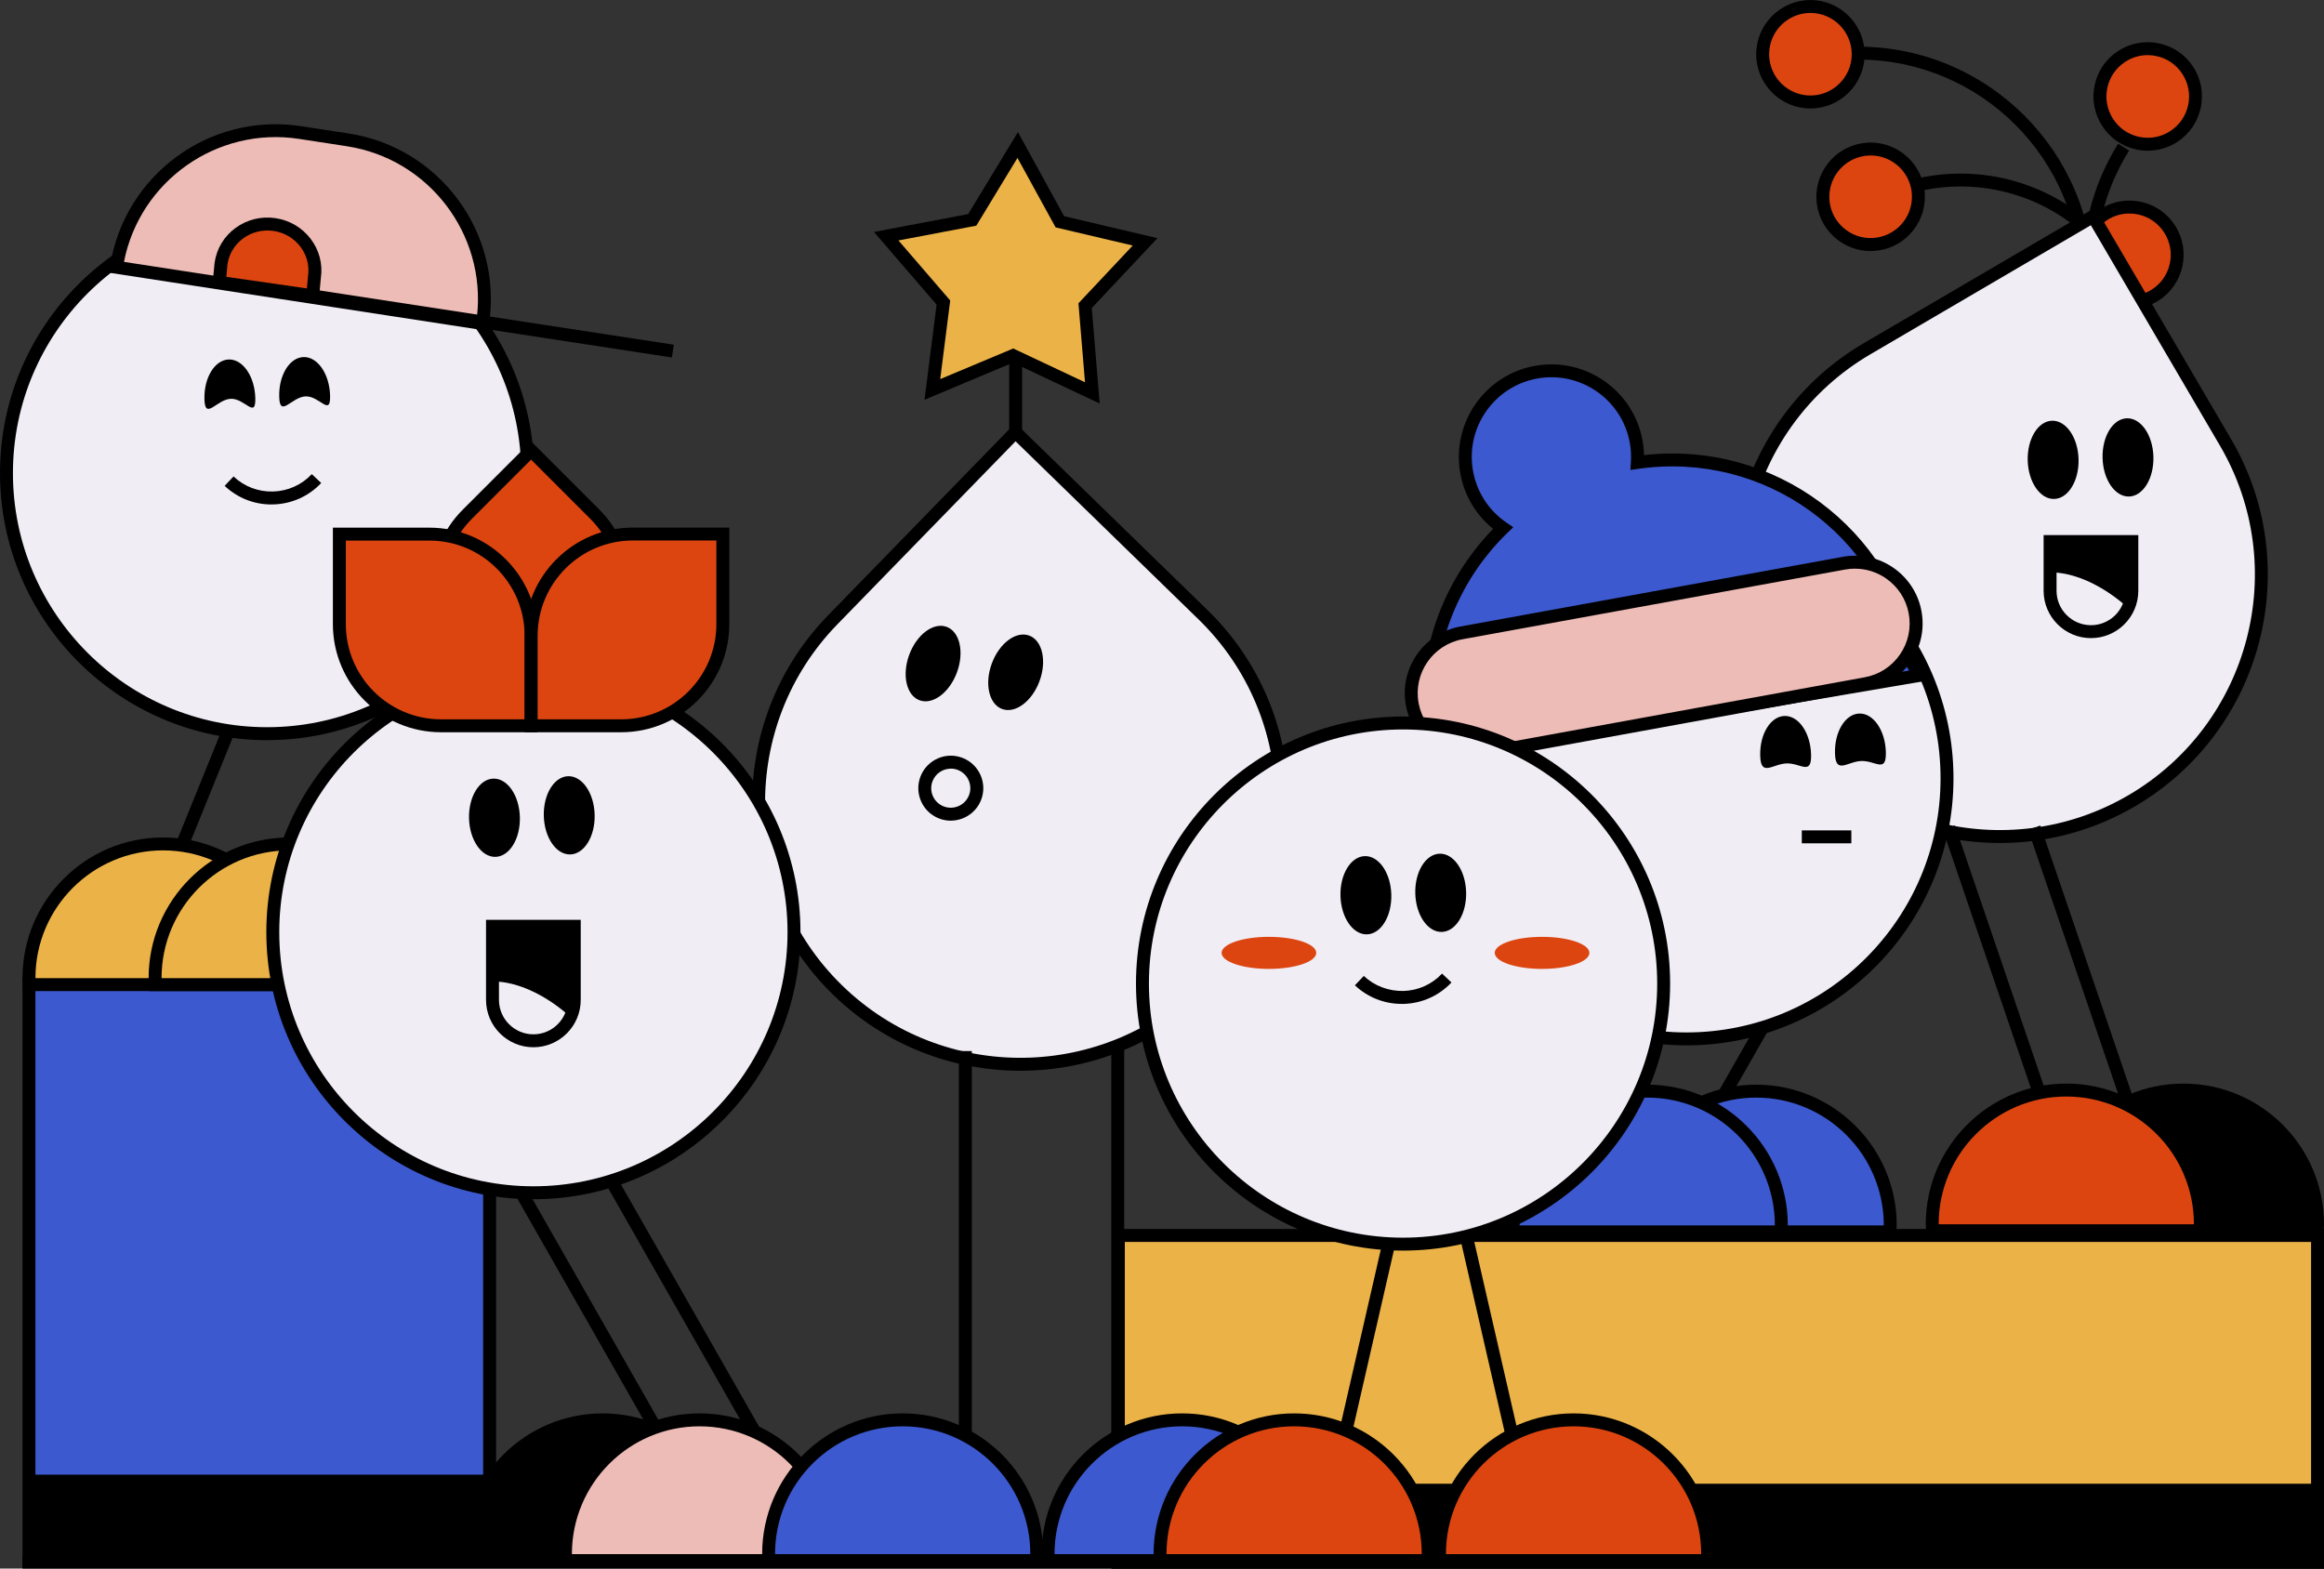 <?xml version="1.0" encoding="UTF-8"?><svg id="Calque_2" xmlns="http://www.w3.org/2000/svg" viewBox="0 0 539.17 363.95"><rect x="0" y="0" width="539.17" height="363.95" fill="#333333" stroke="none"/><defs><style>.cls-1{fill:#3c59cf;}.cls-2{fill:#EBB347;}.cls-3{fill:#dc4510;}.cls-4{fill:#F0EDF5;}.cls-5{fill:#EDBCB6;}</style></defs><g id="Calque_1-2"><g><circle class="cls-3" cx="494.03" cy="59.13" r="11.08"/><path d="M494.05,71.72c-.89,0-1.79-.09-2.68-.29-3.29-.71-6.1-2.65-7.92-5.48-1.82-2.82-2.44-6.19-1.73-9.48s2.65-6.1,5.48-7.92c2.83-1.82,6.19-2.43,9.48-1.73,3.29,.71,6.1,2.65,7.92,5.48,3.76,5.83,2.08,13.63-3.75,17.4-2.06,1.33-4.41,2.01-6.8,2.01Zm-.04-22.18c-1.82,0-3.61,.52-5.18,1.54-2.15,1.39-3.63,3.53-4.17,6.03-.54,2.5-.07,5.07,1.32,7.22,1.39,2.15,3.53,3.63,6.03,4.17,2.5,.54,5.06,.07,7.22-1.32,2.15-1.39,3.63-3.53,4.17-6.03,.54-2.5,.07-5.06-1.32-7.22-1.39-2.15-3.53-3.63-6.03-4.17-.68-.15-1.36-.22-2.04-.22Z"/></g><path d="M485.68,65.4h-3c0-28.44-23.13-51.57-51.57-51.57v-3c30.09,0,54.57,24.48,54.57,54.57Z"/><path d="M483.39,66.55c-.96-11.74,1.81-23.22,8.01-33.2l2.55,1.58c-5.86,9.43-8.47,20.27-7.57,31.37l-2.99,.24Z"/><g><circle class="cls-3" cx="420.02" cy="12.58" r="11.08"/><path d="M420.02,25.17c-6.94,0-12.58-5.65-12.58-12.58s5.65-12.58,12.58-12.58,12.58,5.65,12.58,12.58-5.65,12.58-12.58,12.58Zm0-22.17c-5.29,0-9.58,4.3-9.58,9.58s4.3,9.58,9.58,9.58,9.58-4.3,9.58-9.58-4.3-9.58-9.58-9.58Z"/></g><g><path d="M488.83,60.05c-10.51-13.69-28.09-19.74-44.8-15.39l-.75-2.9c17.87-4.64,36.69,1.82,47.93,16.47l-2.38,1.83Z"/><g><circle class="cls-3" cx="433.99" cy="45.66" r="11.08"/><path d="M433.98,58.25c-3.19,0-6.22-1.19-8.57-3.38-2.46-2.29-3.88-5.4-4-8.76-.25-6.93,5.19-12.78,12.13-13.02,6.94-.24,12.78,5.2,13.02,12.13h0c.12,3.36-1.08,6.56-3.37,9.02-2.29,2.46-5.4,3.88-8.76,4-.15,0-.31,0-.46,0Zm.01-22.17c-.11,0-.23,0-.34,0-5.28,.19-9.42,4.64-9.24,9.92,.09,2.56,1.17,4.93,3.05,6.67,1.87,1.74,4.33,2.66,6.87,2.56,5.28-.19,9.43-4.64,9.24-9.92-.18-5.17-4.45-9.24-9.58-9.24Z"/></g></g><g><circle class="cls-3" cx="498.27" cy="22.38" r="11.08"/><path d="M498.3,34.97c-.89,0-1.79-.09-2.68-.29-3.29-.71-6.1-2.65-7.92-5.48-1.82-2.82-2.44-6.19-1.73-9.48s2.65-6.1,5.48-7.92c2.83-1.82,6.19-2.43,9.48-1.73,3.29,.71,6.1,2.65,7.92,5.48,3.76,5.83,2.08,13.63-3.75,17.4-2.06,1.33-4.41,2.01-6.8,2.01Zm-.04-22.18c-1.82,0-3.61,.52-5.18,1.54-2.15,1.39-3.63,3.53-4.17,6.03-.54,2.5-.07,5.07,1.32,7.22,1.39,2.15,3.53,3.63,6.03,4.17,2.5,.54,5.06,.07,7.22-1.32,2.15-1.39,3.63-3.53,4.17-6.03,.54-2.5,.07-5.06-1.32-7.22-1.39-2.15-3.53-3.63-6.03-4.17-.68-.15-1.36-.22-2.04-.22Z"/></g><g><path class="cls-4" d="M463.89,72.58h0c33.54,0,60.77,27.23,60.77,60.77h0c0,33.54-27.23,60.77-60.77,60.77h-60.77v-60.77c0-33.54,27.23-60.77,60.77-60.77Z" transform="translate(931.58 14.02) rotate(149.65)"/><path d="M463.99,195.6c-21.4,0-42.27-11.03-53.84-30.79-17.35-29.63-7.36-67.85,22.27-85.2l53.73-31.46,31.46,53.73c17.35,29.63,7.36,67.85-22.27,85.2h0c-9.86,5.78-20.68,8.52-31.36,8.52Zm21.09-143.35l-51.14,29.95c-28.2,16.51-37.71,52.89-21.2,81.09,16.51,28.2,52.89,37.71,81.09,21.2,28.2-16.51,37.71-52.89,21.2-81.09l-29.95-51.14Z"/></g><g><g><ellipse cx="493.69" cy="106.14" rx="5.9" ry="9.08" transform="translate(-2.7 13.47) rotate(-1.56)"/><ellipse cx="476.33" cy="106.7" rx="5.9" ry="9.08" transform="translate(-2.73 13) rotate(-1.56)"/></g><g><path class="cls-4" d="M475.62,125.66h18.97v11.42c0,5.23-4.25,9.49-9.49,9.49h0c-5.23,0-9.49-4.25-9.49-9.49v-11.42h0Z"/><path d="M485.11,148.06c-6.06,0-10.99-4.93-10.99-10.99v-12.92h21.97v12.92c0,6.06-4.93,10.99-10.98,10.99Zm-7.99-20.91v9.92c0,4.4,3.58,7.99,7.99,7.99s7.98-3.58,7.98-7.99v-9.92h-15.97Z"/></g><path d="M475.62,132.8c9.64,0,18.09,8.27,18.09,8.27l.31-14.62h-17.6l-.81,6.35Z"/></g><g><rect class="cls-2" x="259.46" y="286.66" width="278.21" height="75.79"/><path d="M539.17,363.95H257.96v-78.79h281.21v78.79Zm-278.21-3h275.21v-72.79H260.96v72.79Z"/></g><g><rect x="259.32" y="345.76" width="278.35" height="16.69"/><path d="M539.17,363.95H257.82v-19.69h281.35v19.69Zm-278.35-3h275.35v-13.69H260.82v13.69Z"/></g><g><line class="cls-2" x1="53.45" y1="168.48" x2="39.88" y2="201.93"/><rect x="28.62" y="183.7" width="36.09" height="3" transform="translate(-142.5 158.86) rotate(-67.93)"/></g><g><rect class="cls-1" x="6.72" y="228.21" width="106.87" height="133.88"/><path d="M115.09,363.59H5.22V226.71H115.09v136.88Zm-106.87-3H112.09V229.71H8.22v130.88Z"/></g><g><g><path class="cls-2" d="M6.72,226.92c0-17.18,13.93-31.11,31.11-31.11,17.18,0,31.11,13.93,31.11,31.11,0,.52-.05,1.03-.08,1.54H6.8c-.02-.51-.08-1.02-.08-1.54Z"/><path d="M70.29,229.96H5.37l-.07-1.43c0-.17-.02-.34-.03-.51-.03-.36-.05-.73-.05-1.1,0-17.98,14.63-32.61,32.61-32.61s32.61,14.63,32.61,32.61c0,.38-.02,.75-.05,1.12l-.1,1.92Zm-62.07-3h59.22v-.04c0-16.33-13.28-29.61-29.61-29.61s-29.61,13.28-29.61,29.61v.04Z"/></g><g><path class="cls-2" d="M35.99,226.92c0-17.18,13.93-31.11,31.11-31.11,17.18,0,31.11,13.93,31.11,31.11,0,.52-.05,1.03-.08,1.54H36.07c-.02-.51-.08-1.02-.08-1.54Z"/><path d="M99.55,229.96H34.63l-.07-1.43c0-.17-.02-.34-.03-.51-.03-.36-.05-.73-.05-1.1,0-17.98,14.63-32.61,32.61-32.61s32.61,14.63,32.61,32.61c0,.38-.02,.75-.05,1.12l-.1,1.92Zm-62.07-3h59.22v-.04c0-16.33-13.28-29.61-29.61-29.61s-29.61,13.28-29.61,29.61v.04Z"/></g></g><g><g><circle class="cls-4" cx="61.96" cy="109.77" r="60.46"/><path d="M61.96,171.74C27.79,171.74,0,143.94,0,109.77S27.79,47.81,61.96,47.81s61.96,27.79,61.96,61.96-27.8,61.96-61.96,61.96Zm0-120.92C29.45,50.81,3,77.26,3,109.77s26.45,58.96,58.96,58.96,58.96-26.45,58.96-58.96-26.45-58.96-58.96-58.96Z"/></g><g><path class="cls-5" d="M66.72,31.39h11.2c20.62,0,37.37,16.74,37.37,37.37H29.35c0-20.62,16.74-37.37,37.37-37.37Z" transform="translate(8.45 -10.4) rotate(8.74)"/><path d="M113.21,76.78L25.3,63.27l.23-1.48c3.25-21.18,23.14-35.78,44.32-32.51l11.07,1.7c21.18,3.26,35.77,23.14,32.51,44.32l-.23,1.48ZM28.75,60.76l81.92,12.59c2.12-18.98-11.15-36.49-30.2-39.42l-11.07-1.7c-19.06-2.93-36.97,9.78-40.64,28.53Z"/></g><g><line class="cls-5" x1="156.11" y1="81.47" x2="53.33" y2="65.72"/><rect x="103.22" y="21.6" width="3" height="103.98" transform="translate(16.11 165.96) rotate(-81.29)"/></g></g><g><line class="cls-4" x1="431.8" y1="198.28" x2="382.16" y2="285.33"/><rect x="356.87" y="240.3" width="100.22" height="3" transform="translate(-4.71 475.49) rotate(-60.3)"/></g><g><path class="cls-1" d="M438.53,284.28c0-17.18-13.93-31.11-31.11-31.11s-31.11,13.93-31.11,31.11c0,.52,.05,1.03,.08,1.54h62.06c.02-.51,.08-1.02,.08-1.54Z"/><path d="M439.89,287.32h-64.92l-.1-1.92c-.03-.37-.05-.74-.05-1.12,0-17.98,14.63-32.61,32.61-32.61s32.61,14.63,32.61,32.61c0,.37-.02,.74-.05,1.1-.01,.17-.02,.34-.03,.51l-.07,1.43Zm-62.07-3h59.22v-.04c0-16.33-13.28-29.61-29.61-29.61s-29.61,13.28-29.61,29.61v.04Z"/></g><g><line class="cls-4" x1="406.98" y1="198.28" x2="357.34" y2="285.33"/><rect x="332.05" y="240.3" width="100.22" height="3" transform="translate(-17.24 453.93) rotate(-60.3)"/></g><g><path class="cls-1" d="M413.27,284.28c0-17.18-13.93-31.11-31.11-31.11s-31.11,13.93-31.11,31.11c0,.52,.05,1.03,.08,1.54h62.06c.02-.51,.08-1.02,.08-1.54Z"/><path d="M414.62,287.32h-64.92l-.1-1.9c-.03-.38-.05-.75-.05-1.14,0-17.98,14.63-32.61,32.61-32.61s32.61,14.63,32.61,32.61c0,.37-.02,.73-.05,1.09-.01,.17-.02,.35-.03,.52l-.06,1.43Zm-62.07-3h59.22v-.04c0-16.33-13.28-29.61-29.61-29.61s-29.61,13.28-29.61,29.61v.04Z"/></g><g><line class="cls-4" x1="337.86" y1="276.75" x2="355.72" y2="354.66"/><rect x="345.29" y="275.74" width="3" height="79.93" transform="translate(-61.79 85.5) rotate(-12.92)"/></g><g><line class="cls-4" x1="324.87" y1="276.75" x2="307.01" y2="354.66"/><rect x="275.97" y="314.21" width="79.93" height="3" transform="translate(-62.35 553.16) rotate(-77.09)"/></g><rect x="257.82" y="235.91" width="3" height="118.75"/><g><g><circle class="cls-4" cx="391.25" cy="180.59" r="60.46"/><path d="M391.25,242.55c-34.17,0-61.96-27.79-61.96-61.96s27.8-61.96,61.96-61.96,61.96,27.8,61.96,61.96-27.79,61.96-61.96,61.96Zm0-120.92c-32.51,0-58.96,26.45-58.96,58.96s26.45,58.96,58.96,58.96,58.96-26.45,58.96-58.96-26.45-58.96-58.96-58.96Z"/></g><g><path class="cls-1" d="M348.69,122.53c-4.28-2.9-7.43-7.45-8.43-12.94-1.98-10.85,5.22-21.26,16.07-23.24s21.26,5.22,23.24,16.07c.3,1.64,.39,3.27,.28,4.87,29.8-4.27,57.88,15.74,63.32,45.61,.17,.93,1.91,2.88,2.03,3.8l-112.14,19.1c-.21-.91-.47-1.79-.64-2.72-3.5-19.22,3.2-37.92,16.26-50.56Z"/><path d="M331.94,177.53l-.32-1.37c-.07-.29-.14-.58-.21-.87-.16-.63-.32-1.27-.44-1.92-3.36-18.45,2.4-37.25,15.44-50.66-4-3.23-6.68-7.73-7.61-12.84-2.12-11.65,5.63-22.86,17.28-24.98,11.66-2.12,22.86,5.63,24.98,17.28,.21,1.13,.32,2.28,.34,3.43,30.17-3.43,57.78,16.95,63.26,47.05,.06,.21,.51,.89,.78,1.3,.62,.95,1.16,1.76,1.27,2.57l.19,1.44-114.95,19.58Zm27.99-90c-1.1,0-2.21,.1-3.32,.3-10.02,1.83-16.69,11.47-14.86,21.49,.89,4.91,3.66,9.16,7.8,11.97l1.53,1.04-1.33,1.28c-13.2,12.78-19.11,31.18-15.82,49.22,.08,.43,.18,.85,.28,1.27l108.73-18.52c-.58-.89-1.08-1.65-1.22-2.4-5.3-29.09-32.37-48.59-61.64-44.4l-1.83,.26,.12-1.84c.1-1.51,0-3.02-.26-4.5-1.62-8.91-9.42-15.17-18.17-15.17Z"/></g><g><rect class="cls-5" x="326.68" y="138.53" width="118.6" height="28.41" rx="14.2" ry="14.2" transform="translate(793.08 233.77) rotate(169.67)"/><path d="M341.6,176.53c-7.44,0-14.06-5.32-15.44-12.89-1.55-8.52,4.12-16.71,12.63-18.27l88.73-16.17c8.51-1.56,16.71,4.11,18.27,12.63,.75,4.13-.15,8.3-2.53,11.75-2.39,3.45-5.97,5.76-10.1,6.52l-88.72,16.17c-.95,.17-1.89,.26-2.82,.26Zm88.76-44.59c-.76,0-1.54,.07-2.3,.21l-88.73,16.17c-6.89,1.26-11.48,7.89-10.22,14.78,.61,3.34,2.48,6.24,5.27,8.17,2.79,1.93,6.17,2.66,9.5,2.05h0l88.73-16.17c3.34-.61,6.24-2.48,8.17-5.27,1.93-2.79,2.66-6.17,2.05-9.5-.61-3.34-2.48-6.24-5.27-8.17-2.15-1.49-4.64-2.26-7.2-2.26Z"/></g></g><g><path class="cls-4" d="M236.74,125.44h0c33.54,0,60.77,27.23,60.77,60.77h0c0,33.54-27.23,60.77-60.77,60.77h-60.77v-60.77c0-33.54,27.23-60.77,60.77-60.77Z" transform="translate(535.29 146.46) rotate(134.23)"/><path d="M236.73,248.44c-15.67,0-31.34-5.86-43.43-17.62-24.6-23.95-25.13-63.45-1.18-88.05l43.43-44.62,44.62,43.43c24.6,23.95,25.13,63.45,1.18,88.05h0c-12.19,12.52-28.4,18.81-44.63,18.81Zm-1.12-146.05l-41.34,42.47c-22.8,23.42-22.29,61.01,1.13,83.81,23.42,22.79,61.01,22.29,83.81-1.13h0c22.8-23.42,22.29-61.01-1.13-83.81l-42.47-41.34Z"/></g><rect x="222.46" y="243.87" width="3" height="110.79"/><g><line class="cls-4" x1="119.74" y1="274.55" x2="169.38" y2="361.6"/><rect x="143.06" y="267.97" width="3" height="100.22" transform="translate(-138.58 113.37) rotate(-29.69)"/></g><g><path d="M108.72,360.55c0-17.18,13.93-31.11,31.11-31.11,17.18,0,31.11,13.93,31.11,31.11,0,.52-.05,1.03-.08,1.54h-62.06c-.02-.51-.08-1.02-.08-1.54Z"/><path d="M172.28,363.59H107.36l-.07-1.43c0-.17-.02-.34-.03-.51-.03-.36-.05-.73-.05-1.1,0-17.98,14.63-32.61,32.61-32.61s32.61,14.63,32.61,32.61c0,.38-.02,.75-.05,1.12l-.1,1.92Zm-62.07-3h59.22v-.04c0-16.33-13.28-29.61-29.61-29.61s-29.61,13.28-29.61,29.61v.04Z"/></g><g><g><circle class="cls-4" cx="325.51" cy="228.21" r="60.46"/><path d="M325.51,290.17c-34.17,0-61.96-27.8-61.96-61.96s27.79-61.96,61.96-61.96,61.96,27.79,61.96,61.96-27.8,61.96-61.96,61.96Zm0-120.92c-32.51,0-58.96,26.45-58.96,58.96s26.45,58.96,58.96,58.96,58.96-26.45,58.96-58.96-26.45-58.96-58.96-58.96Z"/></g><g><ellipse cx="334.24" cy="207.16" rx="5.9" ry="9.08" transform="translate(-5.51 9.17) rotate(-1.56)"/><ellipse cx="316.88" cy="207.72" rx="5.9" ry="9.08" transform="translate(-5.53 8.7) rotate(-1.56)"/></g></g><g><circle class="cls-4" cx="123.75" cy="216.29" r="60.46"/><path d="M123.75,278.25c-34.17,0-61.96-27.79-61.96-61.96s27.8-61.96,61.96-61.96,61.96,27.79,61.96,61.96-27.79,61.96-61.96,61.96Zm0-120.92c-32.51,0-58.96,26.45-58.96,58.96s26.45,58.96,58.96,58.96,58.96-26.45,58.96-58.96-26.45-58.96-58.96-58.96Z"/></g><ellipse cx="132.06" cy="189.18" rx="5.9" ry="9.08" transform="translate(-5.1 3.66) rotate(-1.56)"/><ellipse cx="114.71" cy="189.74" rx="5.9" ry="9.08" transform="translate(-5.12 3.19) rotate(-1.56)"/><g><line class="cls-4" x1="142.2" y1="274.55" x2="191.84" y2="361.6"/><rect x="165.52" y="267.97" width="3" height="100.22" transform="translate(-135.63 124.5) rotate(-29.69)"/></g><g><path class="cls-5" d="M131.18,360.55c0-17.18,13.93-31.11,31.11-31.11,17.18,0,31.11,13.93,31.11,31.11,0,.52-.05,1.03-.08,1.54h-62.06c-.02-.51-.08-1.02-.08-1.54Z"/><path d="M194.75,363.59h-64.92l-.07-1.43c0-.17-.02-.34-.03-.51-.03-.36-.05-.73-.05-1.1,0-17.98,14.63-32.61,32.61-32.61s32.61,14.63,32.61,32.61c0,.38-.02,.75-.05,1.12l-.1,1.92Zm-62.07-3h59.22v-.04c0-16.33-13.28-29.61-29.61-29.61s-29.61,13.28-29.61,29.61v.04Z"/></g><ellipse cx="235.63" cy="155.97" rx="9.08" ry="5.9" transform="translate(7.75 323.07) rotate(-69.75)"/><ellipse cx="216.47" cy="153.95" rx="9.08" ry="5.9" transform="translate(-2.88 303.77) rotate(-69.75)"/><rect x="5.22" y="360.95" width="533.95" height="3"/><g><g><path class="cls-1" d="M178.33,360.55c0-17.18,13.93-31.11,31.11-31.11,17.18,0,31.11,13.93,31.11,31.11,0,.52-.05,1.03-.08,1.54h-62.06c-.02-.51-.08-1.02-.08-1.54Z"/><path d="M241.89,363.59h-64.92l-.1-1.94c-.02-.37-.05-.73-.05-1.1,0-17.98,14.63-32.61,32.61-32.61s32.61,14.63,32.61,32.61c0,.38-.02,.75-.05,1.12l-.1,1.92Zm-62.07-3h59.21v-.04c0-16.33-13.28-29.61-29.61-29.61s-29.61,13.28-29.61,29.61v.04Z"/></g><g><path class="cls-1" d="M243.15,360.55c0-17.18,13.93-31.11,31.11-31.11,17.18,0,31.11,13.93,31.11,31.11,0,.52-.05,1.03-.08,1.54h-62.06c-.02-.51-.08-1.02-.08-1.54Z"/><path d="M306.72,363.59h-64.92l-.1-1.94c-.02-.37-.05-.73-.05-1.1,0-17.98,14.63-32.61,32.61-32.61s32.61,14.63,32.61,32.61c0,.38-.02,.76-.05,1.14l-.1,1.9Zm-62.06-3h59.21v-.04c0-16.33-13.28-29.61-29.61-29.61s-29.61,13.28-29.61,29.61v.04Z"/></g></g><rect x="234.13" y="61.45" width="3" height="38.83"/><g><polygon class="cls-2" points="236.11 33.64 245.88 51.46 265.67 56.11 251.74 70.92 253.43 91.17 235.05 82.5 216.31 90.36 218.87 70.21 205.6 54.81 225.57 51.02 236.11 33.64"/><path d="M255.14,93.63l-20.13-9.49-20.52,8.61,2.8-22.07-14.53-16.86,21.86-4.15,11.54-19.02,10.71,19.51,21.66,5.1-15.24,16.21,1.84,22.17Zm-20.06-12.77l16.64,7.84-1.52-18.33,12.6-13.4-17.9-4.21-8.85-16.12-9.54,15.72-18.07,3.43,12.01,13.93-2.32,18.24,16.96-7.11Z"/></g><g><g><path class="cls-3" d="M100.97,113.74h20.9c13.02,0,23.59,10.57,23.59,23.59v20.88h-20.9c-13.02,0-23.59-10.57-23.59-23.59v-20.88h0Z" transform="translate(114.2 319.25) rotate(-135)"/><path d="M123.22,169.55l-15.84-15.84c-9.78-9.78-9.78-25.7,0-35.48l15.83-15.83,15.84,15.84c9.78,9.78,9.78,25.7,0,35.48l-15.83,15.83Zm-.01-62.91l-13.71,13.71c-8.61,8.61-8.61,22.63,0,31.24l13.72,13.72,13.71-13.71c8.61-8.61,8.61-22.63,0-31.24l-13.72-13.72Z"/></g><g><path class="cls-3" d="M78.73,123.92h20.9c13.02,0,23.59,10.57,23.59,23.59v20.88h-20.9c-13.02,0-23.59-10.57-23.59-23.59v-20.88h0Z" transform="translate(201.96 292.32) rotate(-180)"/><path d="M124.72,169.9h-22.4c-13.83,0-25.09-11.25-25.09-25.09v-22.38h22.4c13.83,0,25.09,11.25,25.09,25.09v22.38Zm-44.49-44.47v19.38c0,12.18,9.91,22.09,22.09,22.09h19.4v-19.38c0-12.18-9.91-22.09-22.09-22.09h-19.4Z"/></g><g><path class="cls-3" d="M123.21,123.92h20.9c13.02,0,23.59,10.57,23.59,23.59v20.88h-20.9c-13.02,0-23.59-10.57-23.59-23.59v-20.88h0Z" transform="translate(-.69 291.61) rotate(-90)"/><path d="M144.11,169.9h-22.38v-22.4c0-13.83,11.25-25.09,25.09-25.09h22.38v22.4c0,13.83-11.25,25.09-25.09,25.09Zm-19.38-3h19.38c12.18,0,22.09-9.91,22.09-22.09v-19.4h-19.38c-12.18,0-22.09,9.91-22.09,22.09v19.4Z"/></g></g><g><path d="M437.52,174.48c.14,5.02-2.39,2-5.65,2.09-3.26,.09-6.01,3.25-6.15-1.77-.14-5.02,2.39-9.15,5.65-9.24,3.26-.09,6.01,3.91,6.15,8.92Z"/><path d="M420.17,175.04c.14,5.02-2.39,2-5.65,2.09-3.26,.09-6.01,3.25-6.15-1.77-.14-5.02,2.39-9.15,5.65-9.24,3.26-.09,6.01,3.91,6.15,8.92Z"/></g><g><g><path class="cls-3" d="M269.15,360.55c0-17.18,13.93-31.11,31.11-31.11,17.18,0,31.11,13.93,31.11,31.11,0,.52-.05,1.03-.08,1.54h-62.06c-.02-.51-.08-1.02-.08-1.54Z"/><path d="M332.71,363.59h-64.92l-.1-1.94c-.02-.37-.05-.73-.05-1.1,0-17.98,14.63-32.61,32.61-32.61s32.61,14.63,32.61,32.61c0,.38-.02,.75-.05,1.12l-.1,1.92Zm-62.07-3h59.21v-.04c0-16.33-13.28-29.61-29.61-29.61s-29.61,13.28-29.61,29.61v.04Z"/></g><g><path class="cls-3" d="M333.97,360.55c0-17.18,13.93-31.11,31.11-31.11,17.18,0,31.11,13.93,31.11,31.11,0,.52-.05,1.03-.08,1.54h-62.06c-.02-.51-.08-1.02-.08-1.54Z"/><path d="M397.54,363.59h-64.92l-.1-1.94c-.02-.37-.05-.73-.05-1.1,0-17.98,14.63-32.61,32.61-32.61s32.61,14.63,32.61,32.61c0,.38-.02,.75-.05,1.12l-.1,1.92Zm-62.07-3h59.21v-.04c0-16.33-13.28-29.61-29.61-29.61s-29.61,13.28-29.61,29.61v.04Z"/></g></g><g><path class="cls-4" d="M73.43,111.05c-5.44,5.77-14.52,6.03-20.28,.6"/><path d="M62.98,117.05c-4.06,0-7.9-1.52-10.86-4.32l2.06-2.18c2.5,2.35,5.76,3.6,9.19,3.49,3.43-.1,6.62-1.53,8.97-4.03l2.18,2.06c-2.9,3.08-6.83,4.84-11.06,4.97-.16,0-.32,0-.48,0Z"/></g><g><g><path class="cls-4" d="M114.26,214.93h18.97v17.07c0,5.23-4.25,9.49-9.49,9.49h0c-5.23,0-9.49-4.25-9.49-9.49v-17.07h0Z"/><path d="M123.75,242.99c-6.06,0-10.99-4.93-10.99-10.99v-18.57h21.97v18.57c0,6.06-4.93,10.99-10.98,10.99Zm-7.99-26.56v15.57c0,4.4,3.58,7.99,7.99,7.99s7.98-3.58,7.98-7.99v-15.57h-15.97Z"/></g><path d="M114.26,227.72c9.64,0,18.09,8.27,18.09,8.27l.29-21.06-17.73,.33-.65,12.46Z"/></g><ellipse class="cls-3" cx="357.76" cy="221.09" rx="10.98" ry="3.72"/><ellipse class="cls-3" cx="294.39" cy="221.09" rx="10.98" ry="3.72"/><g><circle class="cls-4" cx="220.59" cy="182.88" r="6.04"/><path d="M220.58,190.42c-.93,0-1.88-.17-2.79-.54-1.87-.75-3.33-2.18-4.13-4.03-.79-1.85-.82-3.9-.07-5.77,.75-1.87,2.18-3.33,4.03-4.13s3.9-.82,5.77-.07c3.86,1.54,5.74,5.94,4.2,9.79h0c-1.18,2.94-4.01,4.74-7.01,4.74Zm.01-12.07c-1.8,0-3.51,1.08-4.22,2.85-.45,1.12-.44,2.36,.04,3.47,.48,1.11,1.36,1.97,2.48,2.42,2.32,.92,4.97-.2,5.9-2.53,.93-2.32-.21-4.97-2.53-5.9-.55-.22-1.12-.32-1.68-.32Z"/></g><rect x="418.02" y="192.67" width="11.49" height="3"/><g><path d="M76.58,91.76c.14,5.02-2.39,.12-5.65,.21-3.26,.09-6.01,5.13-6.15,.12-.14-5.02,2.39-9.15,5.65-9.24,3.26-.09,6.01,3.91,6.15,8.92Z"/><path d="M59.23,92.32c.14,5.02-2.39,.12-5.65,.21-3.26,.09-6.01,5.13-6.15,.12-.14-5.02,2.39-9.15,5.65-9.24,3.26-.09,6.01,3.91,6.15,8.92Z"/></g><g><path class="cls-4" d="M335.65,226.93c-5.44,5.77-14.52,6.03-20.28,.6"/><path d="M325.2,232.93c-4.05,0-7.89-1.52-10.86-4.31l2.06-2.18c2.5,2.35,5.78,3.55,9.19,3.49,3.43-.1,6.62-1.53,8.97-4.03l2.18,2.06c-2.9,3.08-6.83,4.84-11.06,4.97-.16,0-.32,0-.48,0Z"/></g><g><g><line class="cls-4" x1="452.14" y1="192.01" x2="477.68" y2="266.9"/><rect x="463.41" y="189.89" width="3" height="79.12" transform="translate(-49.18 162.35) rotate(-18.83)"/></g><g><line class="cls-4" x1="471.94" y1="192.01" x2="497.48" y2="266.9"/><rect x="483.21" y="189.89" width="3" height="79.12" transform="translate(-48.12 168.75) rotate(-18.83)"/></g><g><path d="M475.46,284.03c0-17.18,13.93-31.11,31.11-31.11,17.18,0,31.11,13.93,31.11,31.11,0,.52-.05,1.03-.08,1.54h-62.06c-.02-.51-.08-1.02-.08-1.54Z"/><path d="M539.02,287.07h-64.92l-.07-1.43c0-.17-.02-.34-.03-.51-.03-.36-.05-.73-.05-1.1,0-17.98,14.63-32.61,32.61-32.61s32.61,14.63,32.61,32.61c0,.38-.02,.75-.05,1.12l-.1,1.92Zm-62.07-3h59.22v-.04c0-16.33-13.28-29.61-29.61-29.61s-29.61,13.28-29.61,29.61v.04Z"/></g><g><path class="cls-3" d="M448.29,284.03c0-17.18,13.93-31.11,31.11-31.11,17.18,0,31.11,13.93,31.11,31.11,0,.52-.05,1.03-.08,1.54h-62.06c-.02-.51-.08-1.02-.08-1.54Z"/><path d="M511.85,287.07h-64.92l-.1-1.94c-.02-.37-.05-.73-.05-1.1,0-17.98,14.63-32.61,32.61-32.61s32.61,14.63,32.61,32.61c0,.38-.02,.75-.05,1.12l-.1,1.92Zm-62.07-3h59.21v-.04c0-16.33-13.28-29.61-29.61-29.61s-29.61,13.28-29.61,29.61v.04Z"/></g></g><g><path class="cls-3" d="M72.54,68.63l-21.68-3.12,.4-4.37c.84-5.86,6.38-9.91,12.36-9.05h0c5.99,.86,10.16,6.31,9.31,12.16l-.4,4.37Z"/><path d="M73.89,70.34l-24.65-3.54,.54-5.79c.47-3.31,2.2-6.17,4.86-8.12,2.65-1.94,5.92-2.75,9.21-2.28,3.29,.47,6.2,2.17,8.2,4.78,2.01,2.62,2.86,5.85,2.39,9.08l-.54,5.86Zm-21.4-6.11l18.71,2.69,.26-2.8c.36-2.5-.28-4.93-1.79-6.91-1.52-1.98-3.74-3.27-6.24-3.63-2.5-.35-5,.25-7.01,1.73-2.01,1.47-3.3,3.62-3.65,6.05l-.26,2.87Z"/></g><g><rect x="9.31" y="343.67" width="104.28" height="16.69"/><path d="M115.09,361.85H7.81v-19.69H115.09v19.69Zm-104.28-3H112.09v-13.69H10.81v13.69Z"/></g></g></svg>

